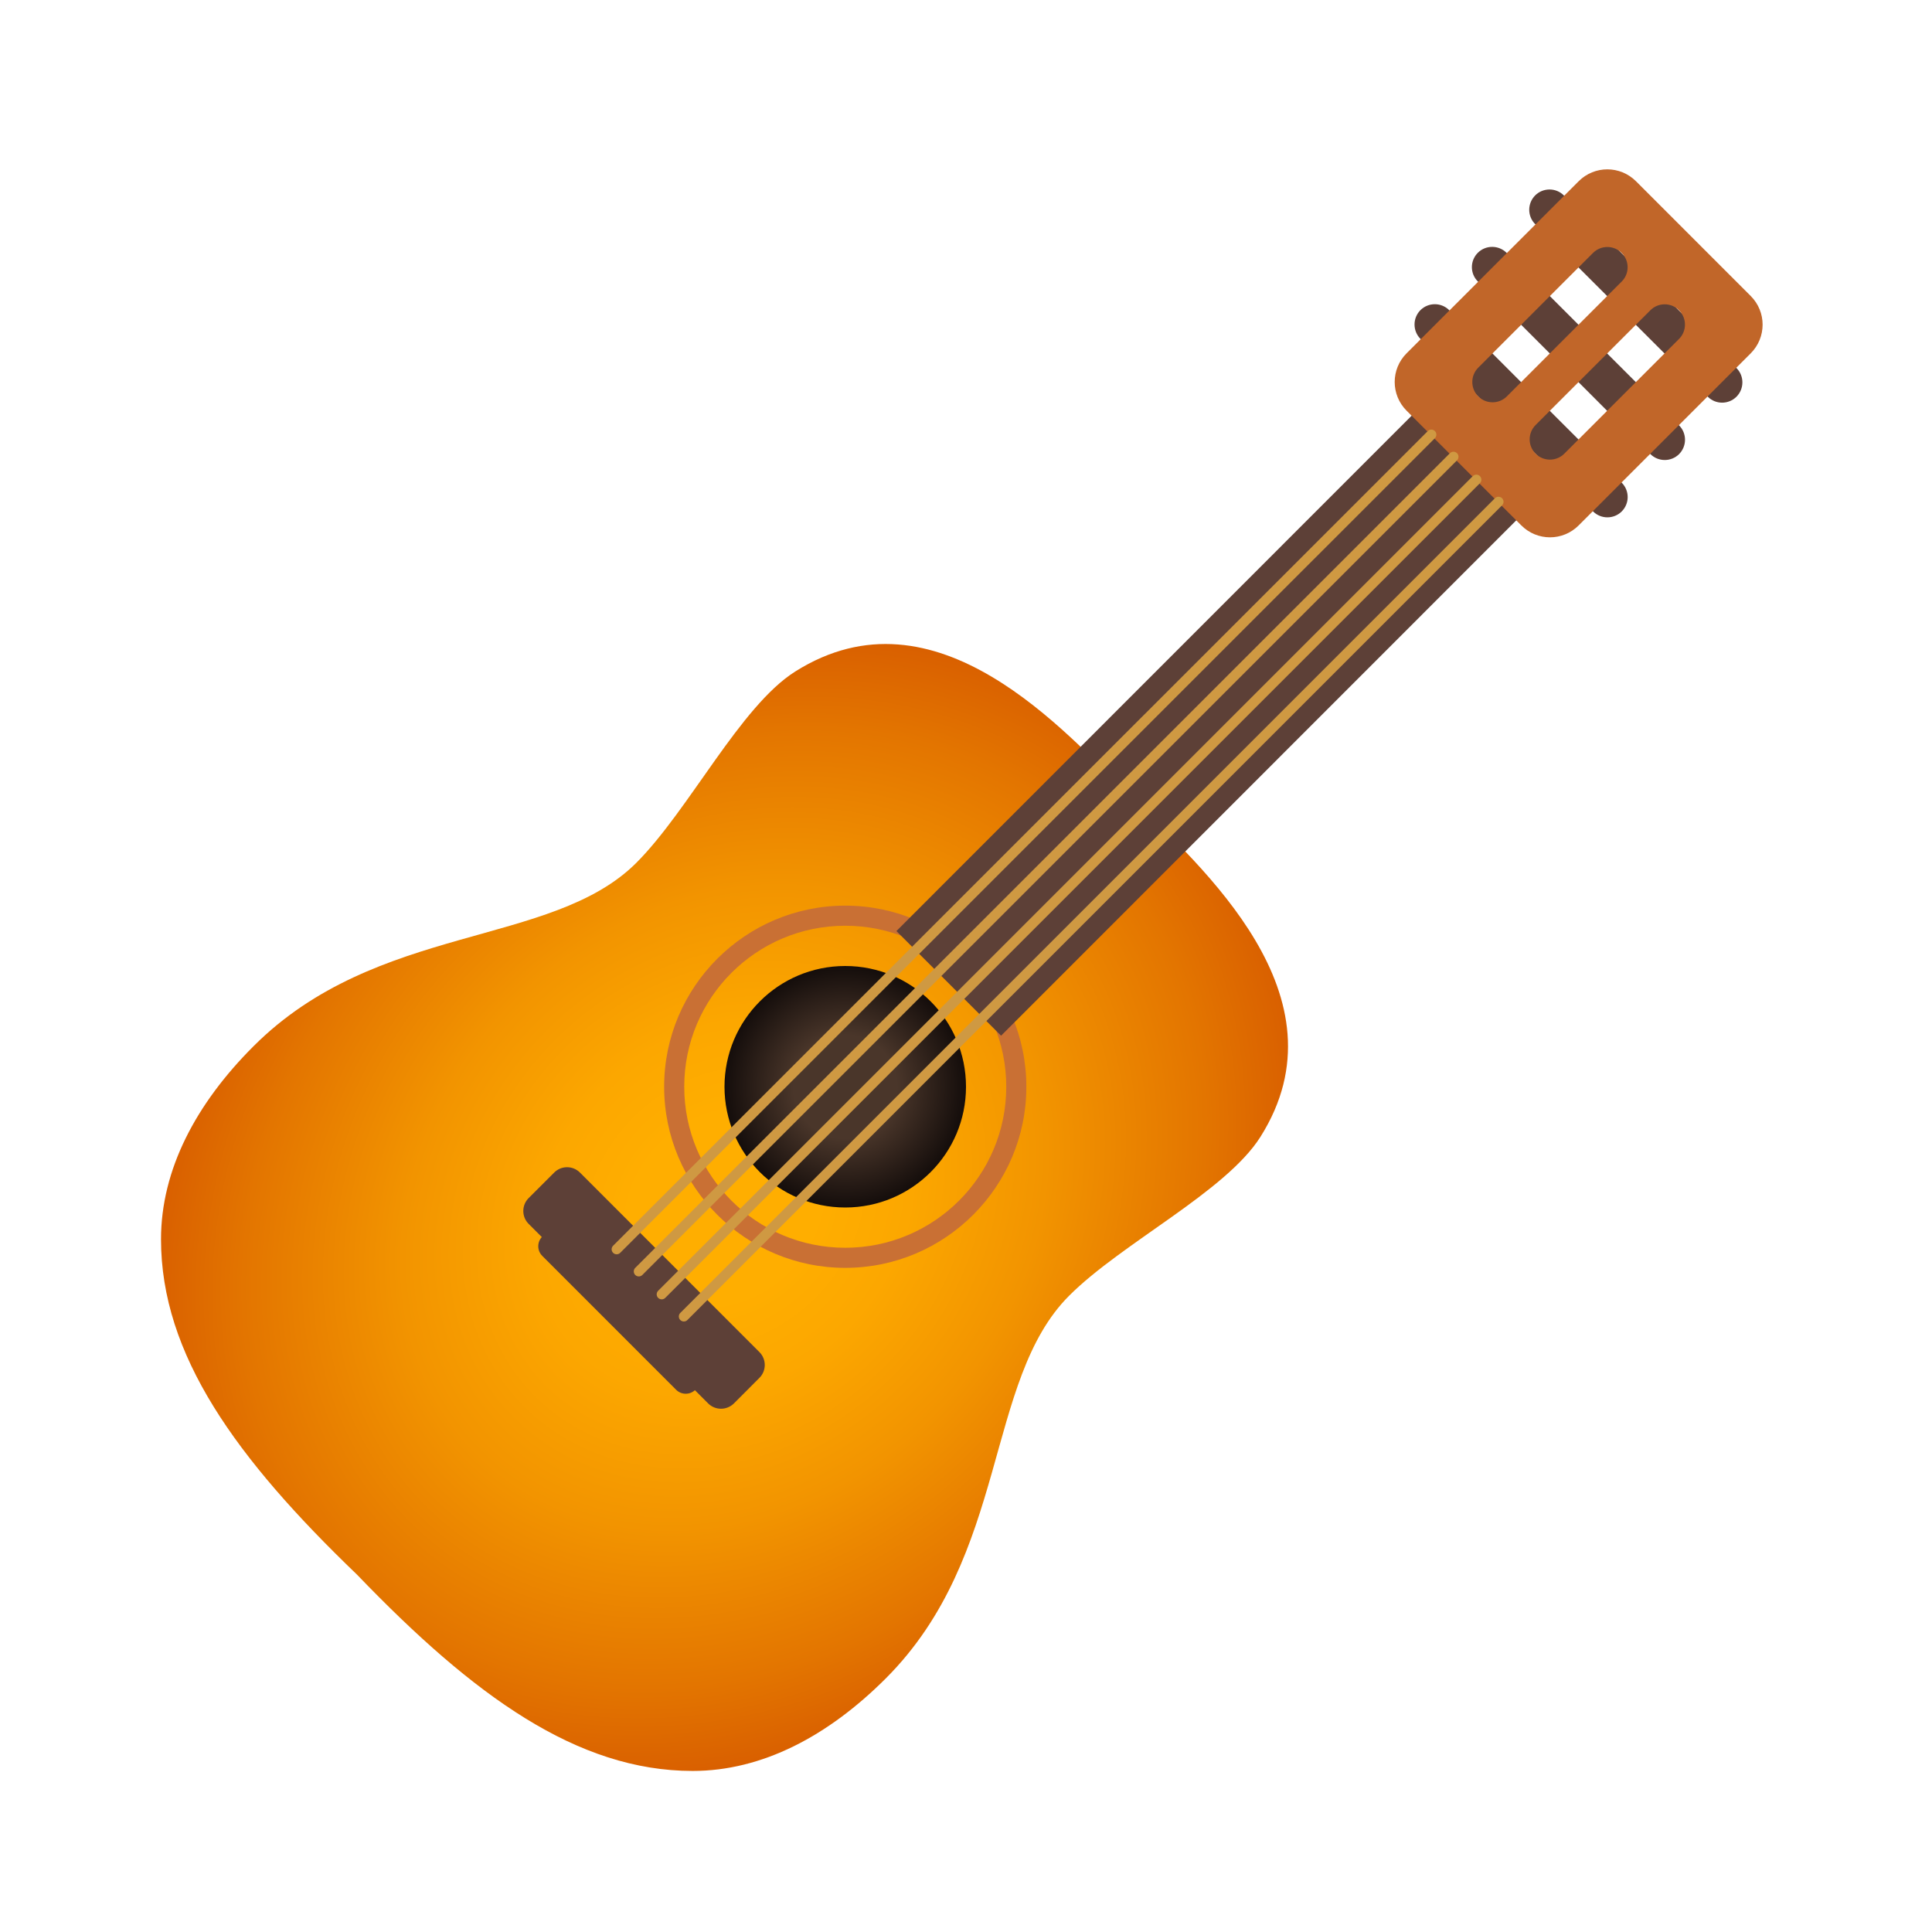 <svg width="50" height="50" viewBox="0 0 50 50" fill="none" xmlns="http://www.w3.org/2000/svg">
<path d="M27.67 33.532C29.041 32.161 31.723 30.843 32.621 29.42C34.922 25.772 31.066 22.427 29.32 20.681C27.573 18.934 24.229 15.079 20.58 17.379C19.157 18.277 17.837 20.96 16.468 22.33C14.271 24.526 9.755 23.88 6.559 27.078C5.07 28.566 4.167 30.273 4.167 32.072C4.167 35.06 6.104 37.739 9.243 40.755C12.26 43.893 14.939 45.831 17.926 45.832C19.726 45.832 21.432 44.928 22.921 43.44C26.119 40.245 25.472 35.73 27.67 33.532Z" fill="url(#paint0_radial_4739_2288)"/>
<path d="M21.875 23.958C24.176 23.958 26.042 25.824 26.042 28.125C26.042 30.426 24.176 32.292 21.875 32.292C19.574 32.292 17.708 30.426 17.708 28.125C17.708 25.824 19.574 23.958 21.875 23.958ZM21.875 23.438C19.291 23.438 17.188 25.541 17.188 28.125C17.188 30.709 19.291 32.812 21.875 32.812C24.459 32.812 26.562 30.709 26.562 28.125C26.562 25.541 24.459 23.438 21.875 23.438Z" fill="#C97034"/>
<path d="M21.875 31.25C23.601 31.25 25 29.851 25 28.125C25 26.399 23.601 25 21.875 25C20.149 25 18.75 26.399 18.75 28.125C18.75 29.851 20.149 31.25 21.875 31.25Z" fill="url(#paint1_radial_4739_2288)"/>
<path d="M44.197 10.267C44.402 10.472 44.734 10.472 44.94 10.267C45.144 10.062 45.144 9.729 44.94 9.525L42.773 7.358L42.03 8.1L44.197 10.267ZM38.246 7.284L40.173 9.211L40.915 8.468L38.989 6.542C38.783 6.338 38.451 6.338 38.246 6.542C38.041 6.748 38.041 7.079 38.246 7.284ZM39.73 5.8L41.657 7.726L42.399 6.984L40.472 5.057C40.268 4.853 39.935 4.853 39.73 5.057C39.525 5.264 39.525 5.595 39.73 5.8ZM43.455 11.009L41.288 8.843L40.546 9.584L42.712 11.752C42.918 11.956 43.25 11.956 43.455 11.752C43.659 11.546 43.659 11.215 43.455 11.009ZM39.43 9.954L37.504 8.026C37.299 7.822 36.967 7.822 36.761 8.026C36.557 8.232 36.557 8.564 36.761 8.77L38.688 10.696L39.43 9.954ZM41.971 12.493L39.803 10.326L39.062 11.068L41.228 13.235C41.433 13.44 41.766 13.44 41.971 13.235C42.175 13.03 42.175 12.699 41.971 12.493Z" fill="#5D4037"/>
<path d="M15.009 30.346L19.654 34.992C19.838 35.176 19.838 35.475 19.654 35.659L18.994 36.32C18.809 36.504 18.51 36.504 18.326 36.32L13.681 31.674C13.497 31.49 13.497 31.191 13.681 31.006L14.342 30.346C14.525 30.161 14.825 30.161 15.009 30.346Z" fill="#5D4037"/>
<path d="M15.024 31.511L18.489 34.976C18.626 35.114 18.626 35.337 18.489 35.474L17.996 35.967C17.858 36.104 17.635 36.104 17.498 35.967L14.033 32.501C13.896 32.364 13.896 32.141 14.033 32.003L14.526 31.511C14.662 31.373 14.886 31.373 15.024 31.511Z" fill="#5D4037"/>
<path d="M36.873 10.418L23.199 24.096L25.908 26.804L39.581 13.126L36.873 10.418Z" fill="#5D4037"/>
<path d="M45.308 7.66L42.34 4.691C41.928 4.28 41.266 4.28 40.855 4.691L36.402 9.144C35.992 9.554 35.992 10.218 36.402 10.628L39.371 13.597C39.782 14.009 40.445 14.009 40.856 13.597L45.308 9.145C45.719 8.733 45.719 8.07 45.308 7.66ZM38.999 10.257C38.794 10.463 38.461 10.463 38.256 10.257C38.052 10.053 38.052 9.72 38.256 9.516L41.227 6.546C41.431 6.341 41.765 6.341 41.969 6.546C42.174 6.751 42.174 7.083 41.969 7.287L38.999 10.257ZM40.483 11.742C40.279 11.946 39.947 11.946 39.742 11.742C39.536 11.537 39.536 11.204 39.742 10.999L42.711 8.03C42.916 7.824 43.249 7.824 43.453 8.03C43.658 8.234 43.658 8.568 43.453 8.772L40.483 11.742Z" fill="#C16629"/>
<path d="M15.959 32.331L37.043 11.248" stroke="#CF9942" stroke-width="0.26" stroke-miterlimit="10" stroke-linecap="round"/>
<path d="M16.532 32.904L37.616 11.821" stroke="#CF9942" stroke-width="0.26" stroke-miterlimit="10" stroke-linecap="round"/>
<path d="M17.125 33.497L38.208 12.414" stroke="#CF9942" stroke-width="0.26" stroke-miterlimit="10" stroke-linecap="round"/>
<path d="M17.698 34.07L38.781 12.986" stroke="#CF9942" stroke-width="0.26" stroke-miterlimit="10" stroke-linecap="round"/>
<defs>
<radialGradient id="paint0_radial_4739_2288" cx="0" cy="0" r="1" gradientUnits="userSpaceOnUse" gradientTransform="translate(18.749 31.251) rotate(46.142) scale(14.431 17.288)">
<stop offset="0.153" stop-color="#FFAE00"/>
<stop offset="0.305" stop-color="#FCA700"/>
<stop offset="0.524" stop-color="#F29400"/>
<stop offset="0.783" stop-color="#E37500"/>
<stop offset="1" stop-color="#D45500"/>
</radialGradient>
<radialGradient id="paint1_radial_4739_2288" cx="0" cy="0" r="1" gradientUnits="userSpaceOnUse" gradientTransform="translate(21.875 28.125) scale(3.125)">
<stop offset="0.428" stop-color="#4A362A"/>
<stop offset="1" stop-color="#140D0B"/>
</radialGradient>
</defs>
</svg>
